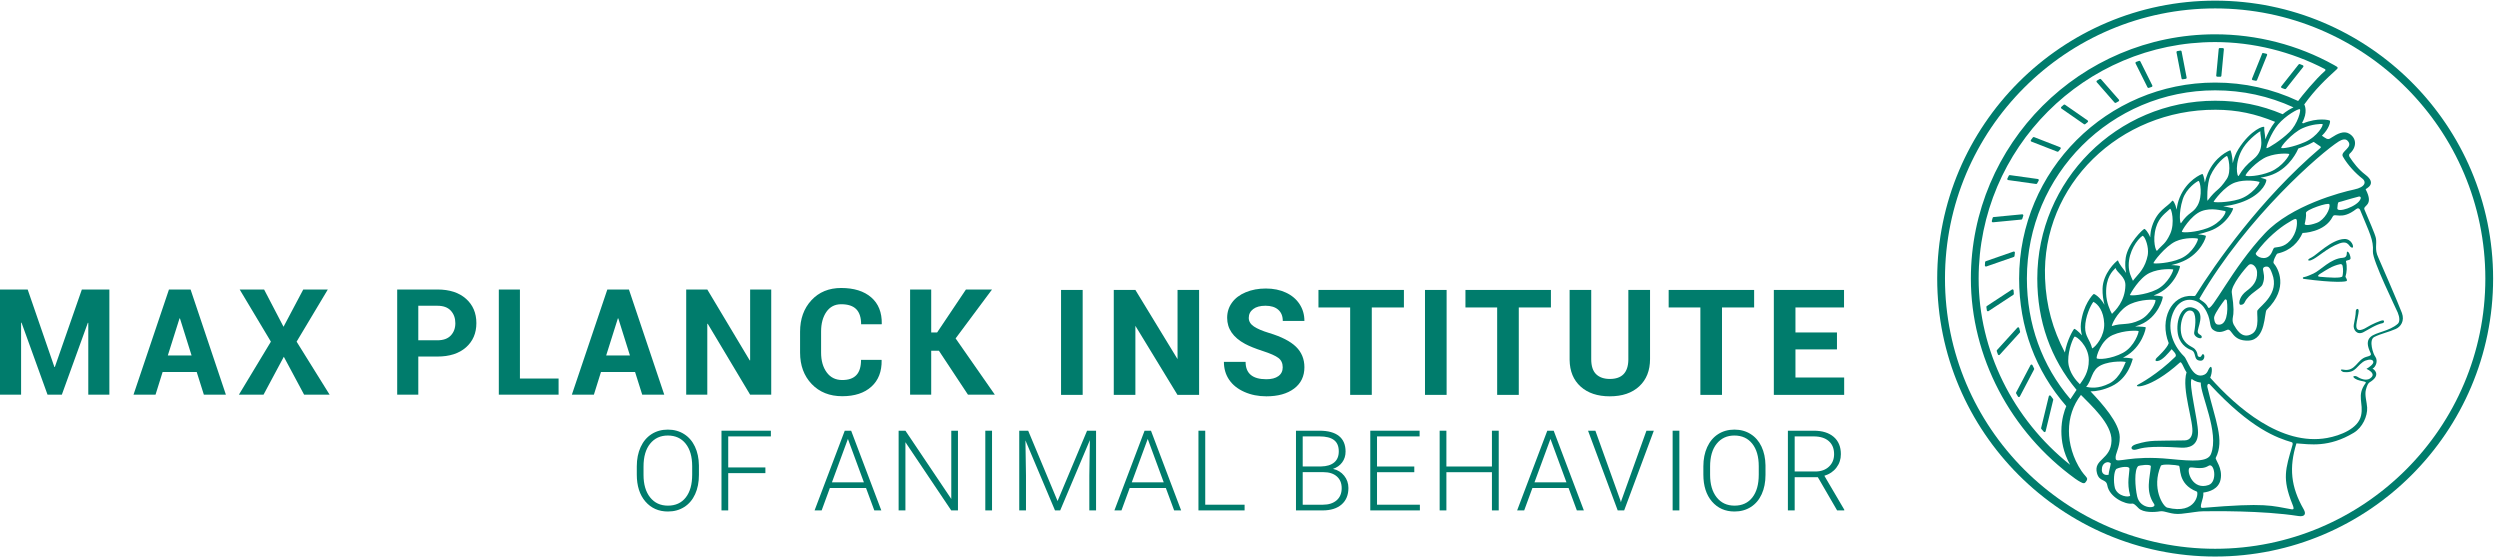 <svg height="63" viewBox="0 0 283 63" width="283" xmlns="http://www.w3.org/2000/svg"><g fill="#007c6c" fill-rule="evenodd"><path d="m250.757 62.122c-16.865 0-30.585-13.721-30.585-30.586 0-16.864 13.72-30.583 30.585-30.583 16.863 0 30.584 13.719 30.584 30.583 0 16.865-13.721 30.586-30.584 30.586zm0-62.048c-17.35 0-31.465 14.114-31.465 31.462 0 17.35 14.115 31.464 31.465 31.464 17.349 0 31.464-14.114 31.464-31.464 0-17.348-14.115-31.462-31.464-31.462z"/><path d="m271.429 36.655c-.976.863-2.475.933-3.082 1.485-.316.288-.459.74-.117 1.549.196.465.332.522-.338.701-1.087.291-1.236 1.719-2.621 1.457-.555-.105-.156.25.043.27.793.074 1.106-.149 1.385-.409.277-.26.648-.729 1.074-.89.438-.166.882-.155.89.174.005.25-.548.648-.782.757.284.147 1.151.587.41 1.09-.576.392-1.37-.151-1.485-.218-.17-.099-.497-.05-.389.083.428.523 1.577.386 1.371.664-1.06 1.424-.197 2.257-.519 3.688-.327 1.452-2.313 2.247-3.844 2.524-5.202.938-10.263-3.488-13.229-6.824.27-.632.235-1.46-.035-1.166-.256.278-.214.74-.832.896-1.193.301-1.706-1.77-2.076-2.132-1.449-1.42-2.024-3.426-1.158-5.18.874-1.772 2.69-1.417 3.415-.344.902 1.333.485 2.09.996 2.489.719.559 1.443.059 1.637.007.548-.15.506 1.298 2.375 1.23 2.011-.072 1.783-3.199 2.067-3.476 2.58-2.516 1.263-4.761.794-5.284-.126-.139.287-1.063.439-1.097 1.515-.335 2.371-1.303 2.833-2.326 0 0 2.516-.043 3.412-1.855.239-.485.98.467 2.661-.854.19-.149.367-.078.439.096 1.08 2.649 1.534 3.38 1.451 4.731-.061.981 2.62 6.431 2.815 6.902.218.525.25 1.041 0 1.262zm-11.943 13.804c-.766 2.649-1.151 3.707-.001 6.583.152.381.267.669-.069.612-2.314-.398-2.814-.778-10.083-.161-.523.044.171-1.014.085-1.735.665-.085 1.725-.388 1.951-1.469.272-1.312-.642-2.275-.545-2.463 1.03-2.01-.067-4.237-.938-7.969-.082-.35.12-.502.274-.337 4.67 5.055 7.646 6.06 9.255 6.537.159.047.127.23.071.402zm-14.157 7.004c-.479-.119-1.799-2.22-.725-4.728.114-.265 1.761-.1 2.037-.017.275.083-.226 2.055 2.036 2.928.232.089-.01 2.646-3.348 1.817zm-3.399-1.259c-.249-1.103-.348-3.014.11-3.439.09-.084 1.461-.281 1.436.032-.105 1.317-.637 2.787.365 4.25.375.548-1.576.635-1.911-.843zm8.087-1.301c-1.781.617-2.484-1.466-2.191-1.915.176-.27 1.3.306 2.176-.258.674-.435 1.046 1.815.015 2.173zm-10.519-2.958c-.103-.595.469-1.166.458-2.464-.016-1.591-1.978-3.773-3.308-5.177.624 0 1.441-.147 2.358-.572 1.979-.916 2.368-3.02 2.424-3.106.027-.039-.442-.131-1.116-.14.072-.036.145-.072.22-.112 1.934-1.038 2.441-3.282 2.349-3.331-.037-.02-.519-.095-1.194-.078.188-.063.384-.134.585-.215 2.048-.813 2.62-3.092 2.547-3.166-.031-.032-.442-.114-1.037-.129.18-.071.366-.152.555-.246 1.87-.928 2.518-3.018 2.421-3.087-.042-.031-.422-.104-.974-.113.416-.091.871-.229 1.349-.439 2.003-.877 2.651-2.794 2.564-2.875-.037-.035-.377-.129-.887-.171.399-.089.836-.212 1.302-.371 1.981-.677 2.782-2.57 2.664-2.581-.268-.026-.636-.155-1.113-.238.54-.036 1.168-.134 1.957-.401 2.14-.724 2.899-2.012 2.937-2.571.002-.036-.256-.149-.673-.24.49-.089.983-.21 1.389-.375 1.999-.81 2.83-2.775 2.896-2.936.364-.119.755-.267 1.165-.452.208-.095.399-.194.576-.298.096.074.253.186.484.335.303.194.409.239.26.367-6.802 5.795-11.899 13.113-14.123 16.671-.063.1-.18.082-.368.069-2.383-.158-3.734 2.678-2.667 5.336-.135.541-1.266 1.585-1.351 1.661-.086.076-.314.408.073.373.557-.05 1.268-.942 1.608-1.342.141.176.665.612.413.859-2.025 1.987-4.03 3.057-4.186 3.133-.758.37 1.265.626 4.712-2.49.203-.184.443.718.751 1.105-.592 1.954.867 5.726.641 6.909-.04.207-.163.792-.853.806-3.416.07-3.751-.086-5.489.426-.811.239-.598.774-.009.614.666-.181 1.365-.451 5.065-.221.903.057 1.936-.182 1.943-1.709.006-1.383-1.094-5.509-.723-6.074.491.369.847.384 1.033.417-.048 1.346 2.119 5.694 1.154 8.093-.359.891-1.932.824-4.623.558-4.581-.454-6.066.537-6.159-.012zm-.087 3.311c-.196-.79-.118-1.878.152-2.17.519-.253 1.469-.351 1.485-.047.026.483-.327 1.63.088 3.061-.095.225-1.39.128-1.725-.844zm-1.565-13.919c1.157-.548 2.882-.417 2.787-.34-.094.075-.549 1.752-1.852 2.406-1.302.653-2.163.477-2.631.389.701-.768.554-1.911 1.696-2.455zm-2.403 2.16c-.39-.371-1.234-1.302-1.315-2.503-.004-.06-.006-.117-.005-.175-.004-1.291.567-2.561.709-2.703s1.598.991 1.621 2.615c.019 1.408-.626 2.217-1.01 2.766zm-1.062 1.671c-.005.004-.008.008-.012.012-3.224-3.797-4.924-8.5-4.924-13.644 0-11.751 9.559-21.311 21.312-21.311 3.101 0 6.08.648 8.868 1.926-.367.171-.789.421-1.224.778-2.453-1.039-4.923-1.527-7.644-1.527-11.102 0-20.136 9.032-20.136 20.134 0 4.815 1.503 9.047 4.445 12.597-.17.258-.409.621-.685 1.035zm-.043 7.447c-6.479-5.161-10.356-12.953-10.356-21.079 0-14.762 12.01-26.774 26.775-26.774 4.307 0 8.628 1.079 12.42 3.055.076.04.088.144.024.2-1.115.973-2.661 2.881-3.051 3.414-2.947-1.38-6.104-2.085-9.393-2.085-12.236 0-22.192 9.954-22.192 22.19 0 5.46 1.85 10.44 5.34 14.437-.2.465-.557 1.482-.557 2.827 0 1.114.206 2.395.99 3.815zm19.876-32.726c-.157-.109 1.279-1.715 2.447-2.159 1.142-.435 2.377-.355 2.476-.298.1.057-.748 1.447-2.127 2.006-1.296.525-2.639.561-2.796.451zm-3.632 2.951c.021-.086 1.21-1.759 2.435-2.184 1.166-.404 2.592-.133 2.745-.069.154.064-.825 1.525-2.322 1.975-1.348.404-2.879.364-2.858.278zm-3.596 3.412c-.079-.038 1.003-1.881 2.218-2.349 1.161-.445 2.311-.042 2.664-.019.285.019-.398 1.355-1.991 1.943-1.328.489-2.688.526-2.891.425zm-3.205 3.544c-.096-.072 1.321-1.925 2.503-2.472 1.04-.481 2.398-.379 2.512-.304.114.076-.553 1.637-1.924 2.236-1.307.573-2.996.614-3.091.54zm-2.673 3.582c.057-.138 1.055-1.932 2.227-2.482 1.164-.545 2.569-.43 2.664-.398.097.031-.534 1.617-1.865 2.277-1.315.653-3.083.742-3.026.603zm-2.058 3.535c.086-.455.9-1.963 2.123-2.508 1.227-.546 2.646-.506 2.807-.44.161.067-.51 1.674-1.744 2.265-1.381.661-1.934.275-3.186.683zm.105 1.013c1.372-.596 2.87-.505 2.932-.446.064.058-.437 1.745-1.771 2.461-1.332.714-2.836.78-2.972.61-.076-.094.439-2.028 1.811-2.625zm-2.182-3.761c.527.265 1.163 1.033 1.223 2.454.059 1.426-.962 2.633-1.362 2.824-.278-1.09-.805-1.318-.795-2.401.01-1.181.61-2.479.934-2.877zm3.623-1.876c-.029 1.829-1.178 2.901-1.52 3.241-.213-.363-.632-1.296-.66-2.275-.056-1.885.723-2.554 1.061-2.919.161.54 1.134.968 1.119 1.953zm2.56-3.838c0 .353-.044.553-.145.899-.378 1.301-1.145 1.849-1.562 2.437-.167-.385-.475-.931-.477-1.756-.004-1.572.954-2.913 1.555-3.336.227-.01.629.947.629 1.756zm2.511-1.98c-.53 1.155-.872 1.194-1.488 1.914-.105.123-.567-1.099-.12-2.635.357-1.231 1.182-1.686 1.58-2.103.157-.164.593 1.596.028 2.824zm3.091-3.203c-.521.91-.995.701-1.863 1.992-.096.143-.325-1.068.194-2.703.402-1.26 1.642-2.043 1.774-2.074.199-.048.515 1.704-.105 2.785zm3.319-3.022c-1.014 1.511-1.072.995-2.181 2.472-.061.082-.083-1.928.312-2.813.625-1.397 1.708-2.218 1.869-2.246.161-.029.559 1.753 0 2.587zm3.035-2.251c-.827.672-1.204 1.117-1.688 1.904-.164.268-.565-1.49.511-3.178.659-1.034 1.972-1.962 1.943-1.839-.095.412.636 1.976-.766 3.113zm2.767-3.905c.854-1.01 2.302-1.824 2.464-1.724.166.102-.243 1.664-1.178 2.584-.944.929-2.404 1.834-2.574 1.823s.521-1.773 1.288-2.683zm-22.198 23.874c-.432-.497-.833-.77-.875-.741-.12.084-.82 1.281-1.062 2.679-1.365-2.608-2.12-5.244-2.243-8.366-.418-10.609 8.467-19.152 19.308-19.114 2.474.009 4.507.466 6.729 1.369-.498.621-.859 1.366-1.104 1.99-.011-.575-.162-1.023-.12-1.381.026-.222-1.535.265-2.923 2.474-.321.51-.521 1.078-.645 1.599-.03-.828-.224-1.473-.281-1.459-.142.039-1.725.693-2.55 2.626-.145.339-.25.689-.329 1.027-.068-.589-.22-.977-.268-.975-.105.004-1.764.686-2.581 2.674-.191.462-.291.934-.338 1.373-.148-.692-.415-1.115-.5-1.008-.572.727-1.691 1.049-2.286 2.88-.14.431-.196.86-.202 1.261-.246-.62-.593-.977-.672-.96-.162.034-1.853 1.64-2.106 3.259-.099.639-.053 1.232.045 1.73-.322-.522-.752-.904-.926-1.436-.265.142-1.697 1.488-1.743 3.211-.018.67.082 1.3.22 1.831-.476-.864-1.151-1.269-1.226-1.223-.124.075-1.192 1.231-1.44 3.306-.059.487.001.952.118 1.374zm24.958-23.448c1.083-.487 2.131-.495 2.243-.481.246.029-.547 1.439-1.961 2.046-1.457.626-2.545.739-2.669.677-.186-.091 1.235-1.722 2.387-2.242zm-9.64 22.215c-.296-.064-.408-.645-.347-.873.134-.51.916-1.563 1.198-1.932.07-.092.214-.007.23.104.169 1.222-.001 2.938-1.081 2.701zm5.771-7.677c-.646.439-1.577-.156-1.392-.422 1.201-1.712 2.8-2.904 3.44-3.301 1.028-.64 1.137-.685 1.19-.324.033.218.044 1.338-.785 2.247-.686.755-1.376.692-1.73.771-.24.054-.225.691-.723 1.029zm-1.817 8.72c-1.205.739-1.86-.673-2.031-.92-.073-.106-.264-.417-.161-.947.083-.418.153-.986-.123-2.786-.12-.792 1.518-2.756 1.887-3.1.383-.356.939.178.975.758.069 1.102-.549 1.682-1.181 2.152-.776.578-.923 1.329-.776 1.53.058.079.406.081.559-.245.467-.994 1.802-1.495 2.015-2.015.333-.813.089-1.335.056-1.677-.028-.299.264-.374.484-.342.284.043.41.429.554.804.863 2.248-1.308 3.607-1.658 4.139-.162.247.336 2.075-.6 2.649zm6.082-13.666c-.062-.36 2.559-1.242 2.65-.982.168.482-.541 1.775-1.419 2.098-.996.367-1.411.258-1.373.115.069-.259.199-.9.142-1.231zm6.184-1.602c-.308.882-2.746 1.665-2.631 1.046.052-.28.006-.648.192-.679.27-.047 1.041-.316 2.238-.623.12-.03.277.038.201.256zm-2.462-6.499c.358-.225.742-.321.969-.097.787.777-.852 1.214-.512 1.81.56.98 1.451 1.916 2.237 2.521.37.285.423.925-.989 1.218-1.422.293-7.082 1.785-10.068 4.949-3.739 3.962-6.115 9.092-6.439 8.387-.328-.711-1.077-.825-.959-1.027 5.368-9.25 13.782-16.516 15.761-17.761zm-26.069 37.744c-.212.042-.891.069-.739-.824.094-.551.692-.782.995-.468-.065.427-.212.845-.256 1.292zm30.53-24.62c-.435-.91-.136-1.507-.266-2.173-.096-.491-.827-2.109-1.292-3.229-.22-.527 1.128-.398.132-2.304-.028-.056 1.384-.578-.028-1.648-.79-.6-1.346-1.336-1.782-2-.061-.092-.118-.275.01-.389.798-.709.814-1.73-.052-2.253-.626-.377-1.344.006-2.005.434-.218.141-.327.227-.555.135-.115-.047-.338-.204-.538-.342.815-.787.973-1.566.909-1.695-.044-.086-1.381-.387-3.039.298-.036-.02-.075-.042-.117-.064.682-1.181.299-2.014.248-2.07-.001-.001-.003-.002-.004-.002 1.243-1.735 2.476-2.889 3.695-3.997 0 0 .026-.03.027-.03.079-.081.108-.17-.043-.264-.128-.081-.164-.1-.32-.186-4.084-2.273-8.74-3.469-13.441-3.469-15.249 0-27.653 12.407-27.653 27.653 0 8.835 4.482 17.355 11.808 22.648.488.353.826.487.826.487.122.042.247.041.324-.058l.108-.143c.07-.09.097-.176.097-.254 0-.202-.292-.382-.635-.89-.99-1.47-1.428-3.14-1.428-4.539 0-1.53.466-2.922 1.361-4.083 1.104 1.15 3.512 3.264 3.459 5.188-.059 2.161-2.079 2.055-1.644 3.675.274 1.017 1.035.598 1.166 1.369.228 1.337 2.025 2.19 2.808 2.073.189-.028.351.129.726.51.534.542 1.849.469 2.433.362.554-.101 1.251.406 2.411.278 1.451-.16 1.822-.273 2.441-.282 1.049-.015 6.754-.1 10.81.536.699.109.921-.206.608-.751-1.47-2.561-1.674-4.735-.826-7.473 1.498.102 3.651.507 6.487-1.198 1.007-.605 1.569-1.894 1.52-2.854-.032-.623-.304-1.412-.143-2.019.217-.816.375-.797.611-.962 1.083-.762.301-1.366.134-1.428.327-.133.686-.845.308-1.374-.194-.206-.784-1.864-.103-2.209.734-.373 1.571-.531 2.415-.901.58-.243 1.043-.919.712-1.817-.397-1.079-2.612-6.154-2.68-6.296z"/><path d="m265.374 27.054c-1.465.055-3.167 1.849-3.722 2.098-.583.262-.375.427-.036.303.729-.266 1.768-1.38 3.204-1.899 1.134-.409 1.059.524 1.485.472.199-.024-.085-1.005-.931-.974"/><path d="m265.165 31.263c-.067.274-1.635.149-2.488.074-.203-.017-.544-.048.107-.437.511-.306 1.215-.82 2.135-.999.076-.014.223.01.261.182.095.43.053.9-.015 1.18zm.54-2.772c-.121.028.127.654-.509.693-1.377.085-2.468 1.389-3.308 1.779-.839.392-1.014.386-1.139.419-.112.031-.07.174.023.187 3.512.469 4.86.341 4.891.213.056-.241-.196-.363-.144-.518.132-.391.198-1.132.048-1.64-.065-.241.519-.081.519-.404 0-.175-.175-.779-.381-.729z"/><path d="m269.749 36.264c-.268-.004-1.349.49-1.755.749-.235.15-1.334.827-1.255-.245.027-.376.271-1.309.265-1.562-.009-.388-.32-.235-.326-.005-.013.538-.121.947-.231 1.578-.095.54.374 1.208 1.103.819.606-.322 1.432-.877 2.163-1.016.188-.037.221-.315.036-.318"/><path d="m249.412 40.101c-.208-.078-.151.351-.432.304-.368-.063-.059-.394-.538-.902-.238-.252-.838-.358-1.279-1.065-.701-1.12-.099-3.613.923-3.256.569.199.469 1.522.298 2.417-.104.552.754.824.831.631.131-.324-.315-.293-.418-.589-.156-.454 1.052-2.274-.527-2.801-1.153-.384-1.912 1.067-1.773 2.673.117 1.355 1.017 1.913 1.533 2.105.695.257.168 1.209 1.105 1.214.415.002.501-.647.277-.731"/><path d="m258.637 10.083c.049.017.105.002.137-.039l1.95-2.467c.051-.065.026-.158-.049-.19-.109-.045-.219-.089-.33-.132-.051-.019-.107-.003-.14.039l-1.96 2.477c-.052.065-.024.162.055.19.113.04.225.081.337.122"/><path d="m255.018 9.077c.112.021.224.044.336.067.058.012.115-.018.138-.073l1.141-2.825c.029-.071-.012-.149-.086-.165-.127-.029-.253-.055-.38-.081-.034-.008-.069.01-.082.044-.144.358-.94 2.327-1.158 2.868-.029.072.015.151.091.165"/><path d="m250.997 8.682c.113.001.226.003.339.006.064.002.119-.047.124-.11l.283-2.999c.006-.071-.048-.132-.119-.134-.114-.003-.228-.006-.342-.009-.065-.001-.118.048-.124.111l-.282 3.002c-.006.072.049.132.121.133"/><path d="m247.088 8.975c.113-.017.224-.034.336-.051.069-.01.116-.075.103-.143l-.572-2.956c-.012-.065-.074-.109-.138-.099-.113.017-.226.035-.338.054-.068.012-.113.076-.1.143l.571 2.955c.012.065.074.108.138.097"/><path d="m243.098 9.888c.027.055.091.081.15.061.107-.037.214-.074.323-.111.07-.023.103-.103.07-.169l-1.352-2.716c-.028-.056-.092-.081-.151-.062-.108.038-.217.077-.324.116-.068.025-.101.104-.068.169z"/><path d="m239.37 11.612c.039.043.101.054.152.025.1-.057.2-.113.302-.169.068-.037.085-.128.033-.186l-2.024-2.313c-.039-.044-.103-.054-.154-.024-.099.058-.199.118-.299.178-.064.039-.078.128-.028.184z"/><path d="m235.906 14.058c.045.031.105.028.147-.007.09-.075.181-.15.272-.224.062-.052.059-.149-.007-.195l-2.559-1.777c-.046-.032-.108-.028-.15.009-.088.077-.177.155-.264.233-.058.053-.053.147.012.192z"/><path d="m232.885 17.17c.05.019.106.004.139-.037.074-.092.15-.184.226-.275.054-.064.03-.161-.048-.191l-2.941-1.146c-.051-.02-.108-.004-.141.039-.074.094-.145.189-.216.283-.049.065-.022.158.054.188z"/><path d="m227.328 20.385 3.152.441c.051.007.101-.019.124-.064.057-.106.115-.213.174-.318.041-.075-.005-.168-.09-.18l-3.168-.441c-.053-.007-.104.019-.127.066-.053.108-.106.215-.158.322-.036.075.012.163.093.174"/><path d="m225.604 25.164 3.214-.308c.049-.005.09-.038.104-.085.037-.117.075-.234.113-.351.027-.084-.04-.168-.128-.159l-3.233.308c-.05.005-.092.041-.106.09-.032.117-.064.235-.095.353-.02.082.047.16.131.152"/><path d="m228.042 28.984c.014-.125.03-.25.045-.375.012-.09-.075-.16-.16-.131l-3.133 1.09c-.046.016-.079.058-.082.107-.008.123-.016.246-.023.369-.005.087.08.151.162.123l3.111-1.082c.044-.015.076-.054.08-.101"/><path d="m227.964 33.26c-.009-.129-.017-.258-.025-.387-.006-.094-.109-.147-.189-.095l-2.836 1.863c-.04.026-.061.071-.055.118.016.125.033.25.052.374.012.089.113.134.188.085l2.811-1.847c.037-.024.057-.067.054-.111"/><path d="m228.674 37.536c-.034-.131-.066-.262-.098-.394-.023-.095-.143-.126-.209-.053l-2.308 2.541c-.03.034-.04.08-.025.122.042.123.085.245.128.367.031.086.144.108.206.04l2.279-2.51c.028-.03.038-.073.027-.113"/><path d="m229.854 41.33-1.627 3.096c-.02.037-.019.082.002.118.067.116.136.232.205.346.049.081.168.077.213-.007l1.609-3.063c.019-.035.019-.076.001-.111-.062-.125-.125-.25-.185-.376-.044-.09-.171-.091-.218-.003"/><path d="m232.143 44.81c-.06-.084-.192-.058-.217.043l-.871 3.595c-.01.039 0 .079.026.109.09.106.182.21.274.314.065.074.187.044.21-.052l.861-3.554c.009-.035.001-.073-.02-.101-.089-.118-.177-.236-.263-.354"/><path d="m78.355 52.778c0-1.087-.245-1.938-.737-2.554-.491-.615-1.165-.923-2.02-.923-.839 0-1.507.309-2.005.927-.498.617-.746 1.48-.746 2.587v.941c0 1.071.247 1.918.743 2.544s1.169.939 2.02.939c.863 0 1.537-.309 2.02-.927.484-.617.725-1.478.725-2.58zm.763.978c0 .83-.144 1.56-.431 2.188s-.697 1.111-1.231 1.45c-.532.339-1.148.508-1.846.508-1.053 0-1.904-.377-2.553-1.131-.648-.754-.972-1.771-.972-3.052v-.929c0-.822.145-1.55.436-2.184.292-.635.704-1.122 1.236-1.463.534-.341 1.147-.511 1.841-.511s1.306.167 1.837.502c.531.334.941.808 1.23 1.419.29.612.44 1.32.453 2.125z"/><path d="m86.642 53.558h-4.207v4.22h-.763v-9.022h5.59v.645h-4.827v3.513h4.207z"/><path d="m94.175 54.599h3.618l-1.809-4.914zm3.861.645h-4.096l-.93 2.534h-.8l3.415-9.022h.725l3.414 9.022h-.793z"/><path d="m108.441 57.778h-.762l-5.186-7.721v7.721h-.769v-9.022h.769l5.192 7.727v-7.727h.756z"/><path d="m111.537 57.778h.761v-9.022h-.761z"/><path d="m116.39 48.756 3.327 7.962 3.34-7.962h1.017v9.022h-.763v-3.929l.063-4.027-3.359 7.956h-.589l-3.346-7.925.062 3.972v3.953h-.763v-9.022z"/><path d="m128.116 54.599h3.618l-1.81-4.914zm3.86.645h-4.096l-.929 2.534h-.8l3.414-9.022h.726l3.414 9.022h-.793z"/><path d="m136.433 57.133h4.455v.645h-5.223v-9.022h.768z"/><path d="m147.467 53.447v3.686h2.286c.654 0 1.17-.166 1.553-.498.382-.332.573-.793.573-1.382 0-.557-.183-.997-.548-1.321-.366-.323-.871-.485-1.515-.485zm0-.645h2.082c.636-.012 1.129-.162 1.478-.45.349-.287.523-.706.523-1.257 0-.579-.18-1.007-.542-1.282-.361-.274-.907-.412-1.638-.412h-1.903zm-.762 4.976v-9.022h2.665c.966 0 1.699.2 2.199.598.5.399.75.987.75 1.765 0 .466-.127.873-.381 1.217-.254.346-.603.593-1.044.742.524.115.946.374 1.267.774.32.4.48.862.48 1.387 0 .797-.257 1.419-.771 1.867-.515.448-1.23.672-2.148.672z"/><path d="m160.098 53.453h-4.22v3.68h4.852v.645h-5.614v-9.022h5.583v.645h-4.821v3.407h4.22z"/><path d="m169.656 57.778h-.769v-4.325h-5.155v4.325h-.763v-9.022h.763v4.052h5.155v-4.052h.769z"/><path d="m173.704 54.599h3.618l-1.81-4.914zm3.86.645h-4.096l-.929 2.534h-.8l3.414-9.022h.725l3.414 9.022h-.793z"/><path d="m183.434 56.663.05.192.056-.192 2.837-7.907h.836l-3.358 9.022h-.731l-3.358-9.022h.83z"/><path d="m189.342 57.778h.762v-9.022h-.762z"/><path d="m199.091 52.778c0-1.087-.245-1.938-.737-2.554-.491-.615-1.165-.923-2.02-.923-.838 0-1.506.309-2.004.927-.498.617-.747 1.48-.747 2.587v.941c0 1.071.248 1.918.744 2.544s1.169.939 2.019.939c.863 0 1.537-.309 2.021-.927.483-.617.724-1.478.724-2.58zm.763.978c0 .83-.144 1.56-.431 2.188s-.697 1.111-1.23 1.45c-.532.339-1.149.508-1.847.508-1.053 0-1.904-.377-2.553-1.131-.648-.754-.972-1.771-.972-3.052v-.929c0-.822.145-1.55.436-2.184.292-.635.704-1.122 1.237-1.463s1.146-.511 1.84-.511 1.306.167 1.837.502c.532.334.941.808 1.231 1.419.289.612.439 1.32.452 2.125z"/><path d="m203.158 53.373h2.336c.64 0 1.155-.183 1.543-.547s.583-.835.583-1.414c0-.638-.204-1.132-.608-1.484-.405-.351-.972-.527-1.704-.527h-2.15zm2.621.644h-2.621v3.761h-.769v-9.022h2.932c.962 0 1.714.233 2.255.7.541.465.811 1.118.811 1.956 0 .577-.169 1.087-.508 1.528-.338.441-.793.747-1.363.916l2.256 3.841v.081h-.812z"/><path d="m6.208 41.546h-.05l-3.026-8.774h-3.132v11.907h2.388v-8.145l.049-.009 2.944 8.154h1.619l2.944-8.137.05.007v8.13h2.387v-11.907h-3.115z"/><path d="m18.997 40.239 1.325-4.196h.049l1.316 4.196zm2.576-7.467h-2.446l-4.014 11.907h2.493l.802-2.568h3.86l.81 2.568h2.494z"/><path d="m37.313 44.679-3.737-6.003 3.532-5.904h-2.779l-2.234 4.22-2.199-4.22h-2.765l3.534 5.904-3.623 6.003h2.789l2.297-4.294 2.298 4.294z"/><path d="m51.031 37.977c-.344.363-.848.544-1.513.544h-2.167v-3.909h2.167c.671 0 1.176.186 1.517.56.341.373.51.847.51 1.418 0 .562-.171 1.025-.514 1.387zm1.717-4.158c-.786-.698-1.862-1.047-3.23-1.047h-4.556v11.907h2.389v-4.318h2.167c1.368 0 2.444-.346 3.23-1.038.785-.693 1.177-1.609 1.177-2.748 0-1.14-.392-2.059-1.177-2.756z"/><path d="m63.233 42.847h-4.377v-10.075h-2.389v11.907h6.766z"/><path d="m68.619 40.239 1.324-4.196h.05l1.316 4.196zm.131-7.467-4.016 11.907h2.494l.802-2.568h3.86l.809 2.568h2.495l-3.999-11.907z"/><path d="m80.066 36.656.049-.007 4.8 8.03h2.388v-11.907h-2.388v8.015l-.048.007-4.801-8.022h-2.388v11.907h2.388z"/><path d="m98.624 33.664c-.818-.709-1.953-1.064-3.402-1.064-1.39 0-2.513.462-3.369 1.387-.856.924-1.284 2.111-1.284 3.56v2.365c0 1.455.438 2.642 1.316 3.561.878.918 2.032 1.378 3.459 1.378 1.402 0 2.5-.36 3.296-1.08s1.184-1.715 1.161-2.984l-.015-.05h-2.316c0 .774-.175 1.348-.527 1.722s-.884.56-1.599.56c-.752 0-1.34-.289-1.761-.867-.423-.577-.635-1.324-.635-2.24v-2.381c0-.909.201-1.653.601-2.228.402-.575.958-.863 1.673-.863.769 0 1.337.186 1.705.56s.552.942.552 1.706h2.322l.017-.05c.021-1.286-.376-2.284-1.194-2.992"/><path d="m112.296 32.772h-2.952l-3.262 4.865h-.67v-4.865h-2.389v11.907h2.389v-4.972h.874l3.288 4.972h3.042l-4.441-6.371z"/><path d="m120.111 44.7h2.447v-11.878h-2.447z"/><path d="m135.738 44.7h-2.448l-4.764-7.816v7.816h-2.447v-11.878h2.447l4.772 7.832v-7.832h2.44z"/><path d="m145.204 41.584c0-.462-.163-.818-.49-1.065-.326-.248-.914-.509-1.762-.783-.848-.275-1.52-.545-2.015-.812-1.349-.728-2.023-1.711-2.023-2.945 0-.642.18-1.214.543-1.717.361-.503.88-.896 1.557-1.178.678-.284 1.438-.425 2.28-.425.849 0 1.605.154 2.268.461.664.307 1.179.741 1.546 1.301s.551 1.197.551 1.909h-2.448c0-.544-.17-.967-.513-1.269s-.824-.452-1.445-.452c-.597 0-1.062.126-1.394.379s-.498.586-.498.999c0 .387.194.71.584.972.388.26.961.504 1.717.733 1.392.419 2.406.938 3.043 1.558.635.621.954 1.393.954 2.317 0 1.028-.389 1.834-1.166 2.419-.779.585-1.826.877-3.141.877-.914 0-1.746-.167-2.497-.502-.75-.334-1.322-.792-1.717-1.374-.394-.582-.592-1.257-.592-2.024h2.456c0 1.311.784 1.966 2.35 1.966.581 0 1.036-.118 1.362-.354.327-.237.49-.568.49-.991"/><path d="m158.923 34.804h-3.637v9.896h-2.448v-9.896h-3.589v-1.982h9.674z"/><path d="m161.309 44.7h2.447v-11.878h-2.447z"/><path d="m175.564 34.804h-3.638v9.896h-2.447v-9.896h-3.59v-1.982h9.675z"/><path d="m186.785 32.822v7.823c0 1.3-.408 2.328-1.22 3.084-.814.756-1.924 1.134-3.333 1.134-1.387 0-2.488-.367-3.304-1.102-.815-.733-1.231-1.742-1.248-3.026v-7.913h2.447v7.84c0 .777.187 1.344.559 1.701.373.356.888.534 1.546.534 1.376 0 2.075-.724 2.097-2.17v-7.905z"/><path d="m198.568 34.804h-3.638v9.896h-2.447v-9.896h-3.59v-1.982h9.675z"/><path d="m207.945 39.552h-4.699v3.182h5.514v1.966h-7.962v-11.878h7.946v1.982h-5.498v2.831h4.699z"/></g></svg>